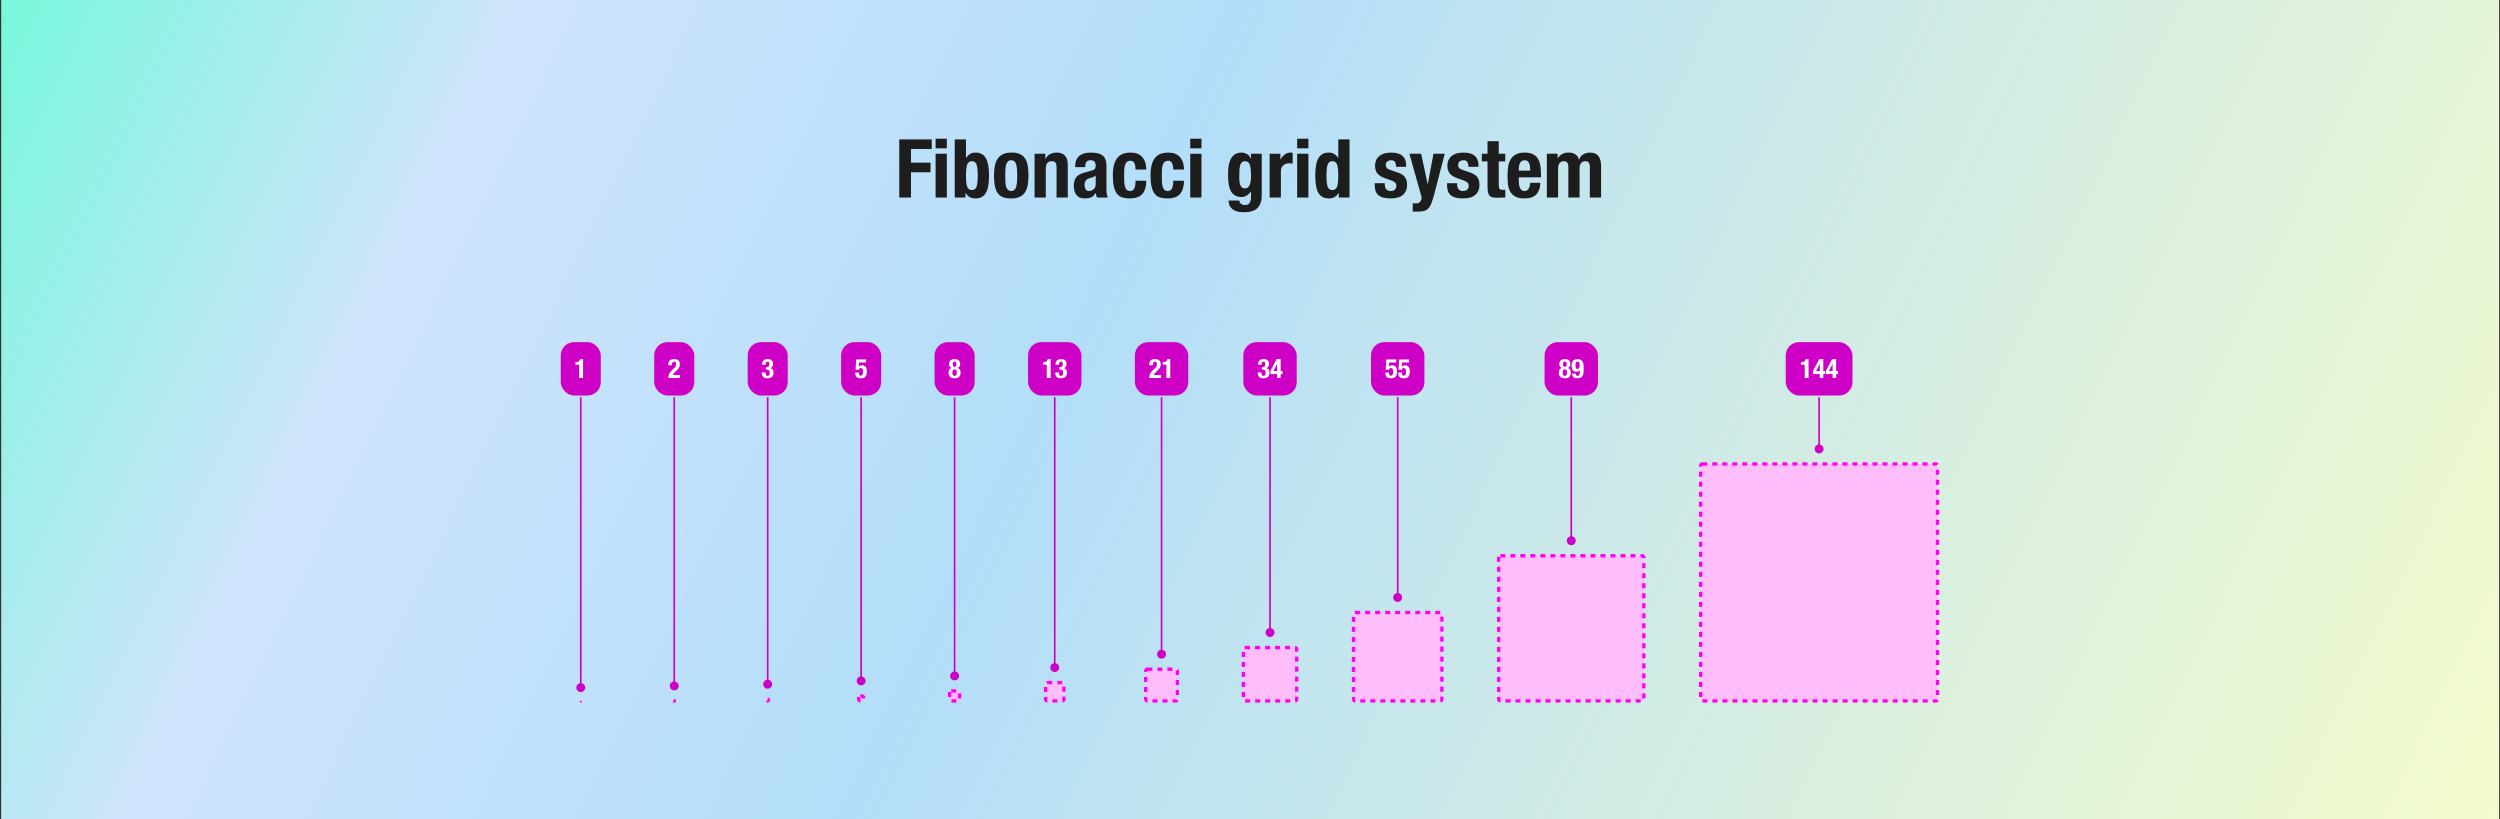 <?xml version="1.0" encoding="UTF-8"?>
<svg xmlns="http://www.w3.org/2000/svg" width="1498" height="491" viewBox="0 0 1498 491" fill="none">
  <rect x="0" y="0" width="1498" height="491" fill="#333333" stroke="none"/>
  <rect width="1496.76" height="491" transform="matrix(-1 -8.71483e-08 -8.76981e-08 1 1497.47 0)" fill="url(#paint0_linear_1384_2749)"></rect>
  <path d="M538.841 83.523H558.304V89.279H545.865V97.474H557.572V103.23H545.865V118.352H538.841V83.523ZM560.612 83.133H567.343V88.889H560.612V83.133ZM560.612 92.109H567.343V118.352H560.612V92.109ZM572.086 83.523H578.818V94.547H578.915C579.631 93.507 580.428 92.726 581.306 92.206C582.216 91.686 583.305 91.426 584.574 91.426C587.338 91.426 589.37 92.515 590.671 94.694C591.972 96.84 592.622 100.352 592.622 105.23C592.622 110.108 591.972 113.604 590.671 115.718C589.37 117.831 587.338 118.888 584.574 118.888C583.208 118.888 582.053 118.644 581.11 118.156C580.2 117.669 579.371 116.807 578.623 115.571H578.525V118.352H572.086V83.523ZM578.818 105.23C578.818 108.092 579.029 110.254 579.452 111.718C579.907 113.148 580.883 113.864 582.379 113.864C583.842 113.864 584.785 113.148 585.208 111.718C585.663 110.254 585.891 108.092 585.891 105.23C585.891 102.368 585.663 100.222 585.208 98.791C584.785 97.328 583.842 96.596 582.379 96.596C580.883 96.596 579.907 97.328 579.452 98.791C579.029 100.222 578.818 102.368 578.818 105.23ZM602.329 105.23C602.329 106.563 602.362 107.799 602.427 108.937C602.492 110.075 602.638 111.051 602.866 111.864C603.126 112.677 603.5 113.311 603.988 113.766C604.475 114.222 605.126 114.449 605.939 114.449C607.305 114.449 608.248 113.734 608.768 112.303C609.288 110.872 609.548 108.514 609.548 105.23C609.548 101.946 609.288 99.588 608.768 98.157C608.248 96.726 607.305 96.011 605.939 96.011C605.126 96.011 604.475 96.239 603.988 96.694C603.5 97.149 603.126 97.783 602.866 98.596C602.638 99.409 602.492 100.385 602.427 101.523C602.362 102.661 602.329 103.897 602.329 105.23ZM595.598 105.23C595.598 102.986 595.777 101.003 596.134 99.279C596.492 97.555 597.077 96.125 597.89 94.987C598.703 93.816 599.76 92.938 601.061 92.352C602.394 91.735 604.02 91.426 605.939 91.426C607.955 91.393 609.63 91.669 610.963 92.255C612.296 92.808 613.353 93.669 614.134 94.84C614.914 96.011 615.467 97.458 615.792 99.181C616.117 100.905 616.28 102.921 616.28 105.23C616.28 107.474 616.101 109.458 615.743 111.181C615.386 112.905 614.8 114.352 613.987 115.522C613.174 116.661 612.101 117.506 610.768 118.059C609.467 118.612 607.857 118.888 605.939 118.888C603.923 118.921 602.248 118.677 600.915 118.156C599.581 117.604 598.524 116.758 597.744 115.62C596.964 114.449 596.411 113.002 596.086 111.279C595.76 109.523 595.598 107.506 595.598 105.23ZM619.912 92.109H626.351V95.182H626.449C627.164 93.881 628.091 92.938 629.229 92.352C630.367 91.735 631.668 91.426 633.132 91.426C635.278 91.426 636.92 92.011 638.058 93.182C639.229 94.352 639.814 96.255 639.814 98.889V118.352H633.083V100.255C633.083 98.889 632.855 97.946 632.4 97.425C631.945 96.873 631.213 96.596 630.205 96.596C627.831 96.596 626.644 98.043 626.644 100.938V118.352H619.912V92.109ZM656.545 105.23C656.09 105.588 655.602 105.88 655.082 106.108C654.562 106.303 654.09 106.45 653.667 106.547C652.302 106.84 651.326 107.328 650.741 108.01C650.155 108.693 649.863 109.62 649.863 110.791C649.863 111.799 650.058 112.661 650.448 113.376C650.838 114.092 651.489 114.449 652.399 114.449C652.854 114.449 653.326 114.384 653.814 114.254C654.302 114.092 654.741 113.848 655.131 113.522C655.554 113.197 655.895 112.775 656.155 112.254C656.415 111.734 656.545 111.116 656.545 110.401V105.23ZM644.253 100.157V99.523C644.253 97.995 644.497 96.726 644.985 95.718C645.473 94.678 646.123 93.848 646.936 93.231C647.781 92.58 648.757 92.125 649.863 91.865C651.001 91.572 652.204 91.426 653.472 91.426C655.489 91.426 657.114 91.621 658.35 92.011C659.586 92.401 660.545 92.954 661.228 93.669C661.911 94.385 662.366 95.247 662.594 96.255C662.854 97.23 662.984 98.303 662.984 99.474V113.279C662.984 114.514 663.033 115.474 663.131 116.157C663.261 116.839 663.488 117.571 663.813 118.352H657.375C657.147 117.929 656.968 117.49 656.838 117.035C656.741 116.547 656.643 116.075 656.545 115.62H656.448C655.667 116.986 654.757 117.88 653.716 118.303C652.708 118.693 651.391 118.888 649.765 118.888C648.594 118.888 647.603 118.693 646.79 118.303C645.977 117.88 645.326 117.311 644.838 116.596C644.351 115.88 643.993 115.083 643.765 114.205C643.538 113.295 643.424 112.401 643.424 111.523C643.424 110.287 643.554 109.23 643.814 108.352C644.074 107.441 644.464 106.677 644.985 106.059C645.538 105.409 646.221 104.872 647.034 104.45C647.879 104.027 648.887 103.653 650.058 103.328L653.863 102.303C654.871 102.043 655.57 101.685 655.96 101.23C656.35 100.775 656.545 100.108 656.545 99.23C656.545 98.222 656.302 97.442 655.814 96.889C655.358 96.303 654.562 96.011 653.424 96.011C652.383 96.011 651.602 96.32 651.082 96.938C650.562 97.555 650.302 98.385 650.302 99.425V100.157H644.253ZM680.42 101.572C680.42 100.921 680.371 100.287 680.274 99.669C680.209 99.051 680.062 98.499 679.835 98.011C679.64 97.49 679.347 97.084 678.957 96.791C678.566 96.466 678.046 96.303 677.396 96.303C676.583 96.303 675.916 96.499 675.396 96.889C674.875 97.247 674.485 97.799 674.225 98.547C673.965 99.263 673.786 100.19 673.688 101.328C673.591 102.433 673.542 103.75 673.542 105.279C673.542 106.905 673.591 108.303 673.688 109.474C673.786 110.612 673.965 111.555 674.225 112.303C674.485 113.051 674.843 113.604 675.298 113.961C675.786 114.287 676.404 114.449 677.152 114.449C678.29 114.449 679.119 113.961 679.64 112.986C680.16 112.01 680.42 110.449 680.42 108.303H686.859C686.859 111.75 686.078 114.384 684.517 116.205C682.989 117.994 680.436 118.888 676.859 118.888C675.168 118.888 673.688 118.693 672.42 118.303C671.185 117.88 670.144 117.148 669.298 116.108C668.485 115.035 667.868 113.62 667.445 111.864C667.022 110.075 666.811 107.864 666.811 105.23C666.811 102.531 667.071 100.303 667.591 98.547C668.111 96.759 668.843 95.344 669.786 94.304C670.729 93.231 671.851 92.483 673.152 92.06C674.453 91.637 675.884 91.426 677.444 91.426C680.566 91.426 682.908 92.336 684.469 94.157C686.062 95.978 686.859 98.45 686.859 101.572H680.42ZM702.999 101.572C702.999 100.921 702.95 100.287 702.853 99.669C702.788 99.051 702.642 98.499 702.414 98.011C702.219 97.49 701.926 97.084 701.536 96.791C701.146 96.466 700.625 96.303 699.975 96.303C699.162 96.303 698.495 96.499 697.975 96.889C697.455 97.247 697.064 97.799 696.804 98.547C696.544 99.263 696.365 100.19 696.268 101.328C696.17 102.433 696.121 103.75 696.121 105.279C696.121 106.905 696.17 108.303 696.268 109.474C696.365 110.612 696.544 111.555 696.804 112.303C697.064 113.051 697.422 113.604 697.877 113.961C698.365 114.287 698.983 114.449 699.731 114.449C700.869 114.449 701.698 113.961 702.219 112.986C702.739 112.01 702.999 110.449 702.999 108.303H709.438C709.438 111.75 708.658 114.384 707.097 116.205C705.568 117.994 703.016 118.888 699.438 118.888C697.747 118.888 696.268 118.693 695 118.303C693.764 117.88 692.723 117.148 691.878 116.108C691.065 115.035 690.447 113.62 690.024 111.864C689.601 110.075 689.39 107.864 689.39 105.23C689.39 102.531 689.65 100.303 690.17 98.547C690.691 96.759 691.422 95.344 692.365 94.304C693.309 93.231 694.43 92.483 695.731 92.06C697.032 91.637 698.463 91.426 700.024 91.426C703.146 91.426 705.487 92.336 707.048 94.157C708.641 95.978 709.438 98.45 709.438 101.572H702.999ZM713.189 83.133H719.92V88.889H713.189V83.133ZM713.189 92.109H719.92V118.352H713.189V92.109ZM742.576 106.059C742.576 106.97 742.609 107.832 742.674 108.645C742.772 109.458 742.934 110.189 743.162 110.84C743.422 111.457 743.763 111.962 744.186 112.352C744.641 112.709 745.227 112.888 745.942 112.888C746.658 112.888 747.243 112.709 747.698 112.352C748.186 111.962 748.56 111.441 748.82 110.791C749.113 110.14 749.308 109.36 749.405 108.449C749.536 107.506 749.601 106.482 749.601 105.376C749.601 102.19 749.34 99.929 748.82 98.596C748.332 97.263 747.422 96.596 746.089 96.596C745.341 96.596 744.739 96.759 744.284 97.084C743.828 97.409 743.471 97.946 743.211 98.694C742.95 99.409 742.772 100.385 742.674 101.62C742.609 102.824 742.576 104.303 742.576 106.059ZM756.039 92.109V117.035C756.039 120.417 755.194 122.953 753.503 124.644C751.844 126.335 749.048 127.181 745.113 127.181C742.251 127.181 740.04 126.563 738.479 125.327C736.951 124.124 736.186 122.4 736.186 120.156H742.625C742.625 121.002 742.967 121.669 743.65 122.156C743.975 122.384 744.316 122.563 744.674 122.693C745.064 122.823 745.471 122.888 745.893 122.888C747.259 122.888 748.219 122.449 748.771 121.571C749.324 120.693 749.601 119.604 749.601 118.303V114.839H749.503C748.82 115.815 747.975 116.596 746.967 117.181C745.991 117.766 744.967 118.059 743.893 118.059C741.227 118.059 739.211 117.051 737.845 115.035C736.512 112.986 735.845 109.571 735.845 104.791C735.845 103.263 735.926 101.702 736.089 100.108C736.284 98.515 736.658 97.084 737.211 95.816C737.796 94.515 738.625 93.458 739.698 92.645C740.804 91.832 742.268 91.426 744.089 91.426C745.032 91.426 746.007 91.686 747.015 92.206C748.023 92.726 748.853 93.669 749.503 95.035H749.601V92.109H756.039ZM760.771 92.109H767.21V95.621H767.307C767.99 94.352 768.819 93.344 769.795 92.596C770.771 91.816 771.958 91.426 773.356 91.426C773.551 91.426 773.746 91.442 773.941 91.474C774.169 91.474 774.38 91.491 774.575 91.523V97.962C774.218 97.93 773.86 97.913 773.502 97.913C773.177 97.881 772.836 97.864 772.478 97.864C771.893 97.864 771.307 97.946 770.722 98.108C770.136 98.271 769.6 98.547 769.112 98.938C768.624 99.295 768.234 99.783 767.941 100.401C767.649 100.986 767.502 101.718 767.502 102.596V118.352H760.771V92.109ZM777.259 83.133H783.99V88.889H777.259V83.133ZM777.259 92.109H783.99V118.352H777.259V92.109ZM802.196 115.571H802.098C801.351 116.807 800.505 117.669 799.562 118.156C798.651 118.644 797.513 118.888 796.147 118.888C793.383 118.888 791.351 117.831 790.05 115.718C788.749 113.604 788.099 110.108 788.099 105.23C788.099 100.352 788.749 96.84 790.05 94.694C791.351 92.515 793.383 91.426 796.147 91.426C797.416 91.426 798.489 91.686 799.367 92.206C800.277 92.726 801.09 93.507 801.806 94.547H801.903V83.523H808.635V118.352H802.196V115.571ZM794.83 105.23C794.83 108.092 795.042 110.254 795.465 111.718C795.92 113.148 796.879 113.864 798.342 113.864C799.838 113.864 800.798 113.148 801.22 111.718C801.676 110.254 801.903 108.092 801.903 105.23C801.903 102.368 801.676 100.222 801.22 98.791C800.798 97.328 799.838 96.596 798.342 96.596C796.879 96.596 795.92 97.328 795.465 98.791C795.042 100.222 794.83 102.368 794.83 105.23ZM829.768 109.766V110.645C829.768 111.783 830.06 112.709 830.646 113.425C831.263 114.108 832.141 114.449 833.28 114.449C834.32 114.449 835.149 114.189 835.767 113.669C836.385 113.148 836.694 112.368 836.694 111.327C836.694 110.482 836.45 109.848 835.962 109.425C835.475 108.97 834.906 108.612 834.255 108.352L829.524 106.645C827.67 105.994 826.272 105.084 825.329 103.913C824.386 102.71 823.914 101.181 823.914 99.328C823.914 98.255 824.093 97.247 824.451 96.303C824.808 95.328 825.377 94.482 826.158 93.767C826.938 93.052 827.93 92.483 829.133 92.06C830.369 91.637 831.849 91.426 833.572 91.426C836.629 91.426 838.889 92.076 840.353 93.377C841.816 94.678 842.548 96.515 842.548 98.889V99.962H836.499C836.499 98.596 836.271 97.604 835.816 96.986C835.393 96.336 834.629 96.011 833.523 96.011C832.678 96.011 831.93 96.255 831.28 96.743C830.662 97.198 830.353 97.897 830.353 98.84C830.353 99.49 830.548 100.076 830.938 100.596C831.361 101.116 832.141 101.555 833.28 101.913L837.328 103.279C839.442 103.994 840.938 104.937 841.816 106.108C842.694 107.246 843.133 108.807 843.133 110.791C843.133 112.189 842.889 113.409 842.401 114.449C841.913 115.457 841.231 116.303 840.353 116.986C839.507 117.669 838.483 118.156 837.279 118.449C836.109 118.742 834.808 118.888 833.377 118.888C831.491 118.888 829.914 118.709 828.646 118.352C827.41 117.994 826.418 117.457 825.67 116.742C824.955 116.026 824.451 115.165 824.158 114.157C823.865 113.116 823.719 111.962 823.719 110.693V109.766H829.768ZM846.515 121.766C847.1 121.864 847.686 121.912 848.271 121.912C849.507 121.912 850.385 121.587 850.905 120.937C851.458 120.286 851.783 119.425 851.881 118.352L844.515 92.109H851.539L855.442 110.254H855.539L858.954 92.109H865.685L859.344 116.596C858.759 118.774 858.189 120.53 857.637 121.864C857.116 123.229 856.482 124.27 855.734 124.985C855.019 125.733 854.141 126.221 853.1 126.449C852.092 126.676 850.808 126.79 849.247 126.79H846.515V121.766ZM873.116 109.766V110.645C873.116 111.783 873.409 112.709 873.994 113.425C874.612 114.108 875.49 114.449 876.628 114.449C877.669 114.449 878.498 114.189 879.116 113.669C879.734 113.148 880.042 112.368 880.042 111.327C880.042 110.482 879.799 109.848 879.311 109.425C878.823 108.97 878.254 108.612 877.604 108.352L872.872 106.645C871.018 105.994 869.62 105.084 868.677 103.913C867.734 102.71 867.262 101.181 867.262 99.328C867.262 98.255 867.441 97.247 867.799 96.303C868.157 95.328 868.726 94.482 869.506 93.767C870.287 93.052 871.279 92.483 872.482 92.06C873.718 91.637 875.197 91.426 876.921 91.426C879.977 91.426 882.238 92.076 883.701 93.377C885.164 94.678 885.896 96.515 885.896 98.889V99.962H879.847C879.847 98.596 879.62 97.604 879.164 96.986C878.742 96.336 877.978 96.011 876.872 96.011C876.026 96.011 875.278 96.255 874.628 96.743C874.01 97.198 873.701 97.897 873.701 98.84C873.701 99.49 873.896 100.076 874.287 100.596C874.709 101.116 875.49 101.555 876.628 101.913L880.677 103.279C882.79 103.994 884.286 104.937 885.164 106.108C886.042 107.246 886.481 108.807 886.481 110.791C886.481 112.189 886.237 113.409 885.75 114.449C885.262 115.457 884.579 116.303 883.701 116.986C882.855 117.669 881.831 118.156 880.628 118.449C879.457 118.742 878.156 118.888 876.726 118.888C874.839 118.888 873.262 118.709 871.994 118.352C870.758 117.994 869.766 117.457 869.018 116.742C868.303 116.026 867.799 115.165 867.506 114.157C867.214 113.116 867.067 111.962 867.067 110.693V109.766H873.116ZM891.327 84.597H898.058V92.109H901.961V96.694H898.058V110.888C898.058 111.929 898.205 112.677 898.497 113.132C898.822 113.555 899.473 113.766 900.448 113.766C900.709 113.766 900.969 113.766 901.229 113.766C901.489 113.734 901.733 113.701 901.961 113.669V118.352C901.213 118.352 900.481 118.368 899.766 118.4C899.083 118.465 898.351 118.498 897.57 118.498C896.27 118.498 895.197 118.417 894.351 118.254C893.538 118.059 892.904 117.701 892.449 117.181C892.026 116.628 891.733 115.913 891.571 115.035C891.408 114.157 891.327 113.051 891.327 111.718V96.694H887.912V92.109H891.327V84.597ZM916.931 102.255C916.898 101.246 916.833 100.368 916.736 99.621C916.638 98.84 916.459 98.19 916.199 97.669C915.971 97.117 915.63 96.71 915.175 96.45C914.752 96.157 914.199 96.011 913.516 96.011C912.833 96.011 912.264 96.173 911.809 96.499C911.386 96.791 911.045 97.198 910.785 97.718C910.524 98.206 910.329 98.759 910.199 99.377C910.102 99.995 910.053 100.612 910.053 101.23V102.255H916.931ZM910.053 106.254V108.352C910.053 109.132 910.102 109.897 910.199 110.645C910.329 111.36 910.524 112.01 910.785 112.596C911.045 113.148 911.386 113.604 911.809 113.961C912.232 114.287 912.752 114.449 913.37 114.449C914.508 114.449 915.337 114.043 915.858 113.23C916.378 112.417 916.736 111.181 916.931 109.523H922.979C922.849 112.579 922.036 114.905 920.54 116.498C919.044 118.091 916.687 118.888 913.467 118.888C911.029 118.888 909.126 118.482 907.76 117.669C906.395 116.856 905.386 115.783 904.736 114.449C904.086 113.116 903.679 111.62 903.517 109.962C903.386 108.303 903.321 106.645 903.321 104.986C903.321 103.23 903.435 101.539 903.663 99.913C903.923 98.287 904.411 96.84 905.126 95.572C905.874 94.304 906.931 93.296 908.297 92.547C909.663 91.8 911.484 91.426 913.76 91.426C915.711 91.426 917.305 91.751 918.54 92.401C919.809 93.019 920.801 93.913 921.516 95.084C922.231 96.222 922.719 97.621 922.979 99.279C923.239 100.905 923.37 102.726 923.37 104.742V106.254H910.053ZM926.876 92.109H933.315V94.791H933.413C934.258 93.588 935.201 92.726 936.242 92.206C937.315 91.686 938.583 91.426 940.047 91.426C941.607 91.426 942.908 91.783 943.949 92.499C945.022 93.214 945.737 94.255 946.095 95.621H946.193C946.713 94.222 947.542 93.182 948.68 92.499C949.851 91.783 951.233 91.426 952.827 91.426C955.07 91.426 956.713 92.109 957.753 93.474C958.826 94.808 959.363 96.743 959.363 99.279V118.352H952.632V100.011C952.632 98.905 952.42 98.06 951.997 97.474C951.607 96.889 950.941 96.596 949.997 96.596C948.924 96.596 948.063 96.954 947.412 97.669C946.794 98.385 946.485 99.523 946.485 101.084V118.352H939.754V100.011C939.754 98.905 939.543 98.06 939.12 97.474C938.73 96.889 938.063 96.596 937.12 96.596C936.047 96.596 935.185 96.954 934.535 97.669C933.917 98.385 933.608 99.523 933.608 101.084V118.352H926.876V92.109Z" fill="#1D1D1D"></path>
  <rect x="336" y="205" width="24" height="32" rx="8" fill="#CE00C6"></rect>
  <path d="M347.068 226.5V218.5H344.812V216.996H345.02C345.788 216.996 346.391 216.852 346.828 216.564C347.276 216.276 347.559 215.812 347.676 215.172H349.372V226.5H347.068Z" fill="white"></path>
  <path d="M345.333 412C345.333 413.473 346.527 414.667 348 414.667C349.473 414.667 350.667 413.473 350.667 412C350.667 410.527 349.473 409.333 348 409.333C346.527 409.333 345.333 410.527 345.333 412ZM348.5 412L348.5 238L347.5 238L347.5 412L348.5 412Z" fill="#CE00C6"></path>
  <rect x="347.75" y="420.25" width="0.5" height="0.5" fill="#FFBDFB" stroke="#FF00F0" stroke-width="0.5" stroke-dasharray="3 3"></rect>
  <rect x="392" y="205" width="24" height="32" rx="8" fill="#CE00C6"></rect>
  <path d="M407.42 226.5H400.444C400.444 225.999 400.492 225.529 400.588 225.092C400.695 224.655 400.85 224.239 401.052 223.844C401.266 223.449 401.527 223.065 401.836 222.692C402.156 222.308 402.524 221.924 402.94 221.54L403.868 220.676C404.124 220.452 404.327 220.244 404.476 220.052C404.636 219.86 404.759 219.668 404.844 219.476C404.93 219.284 404.983 219.076 405.004 218.852C405.036 218.628 405.052 218.372 405.052 218.084C405.052 217.145 404.679 216.676 403.932 216.676C403.644 216.676 403.415 216.735 403.244 216.852C403.084 216.969 402.956 217.129 402.86 217.332C402.775 217.535 402.716 217.769 402.684 218.036C402.663 218.303 402.652 218.585 402.652 218.884H400.444V218.452C400.444 217.396 400.727 216.585 401.292 216.02C401.858 215.455 402.748 215.172 403.964 215.172C405.116 215.172 405.97 215.439 406.524 215.972C407.079 216.505 407.356 217.268 407.356 218.26C407.356 218.623 407.324 218.964 407.26 219.284C407.196 219.593 407.095 219.892 406.956 220.18C406.818 220.468 406.636 220.751 406.412 221.028C406.188 221.295 405.916 221.572 405.596 221.86L404.316 223.044C403.975 223.353 403.708 223.657 403.516 223.956C403.324 224.244 403.202 224.495 403.148 224.708H407.42V226.5Z" fill="white"></path>
  <path d="M401.333 411C401.333 412.473 402.527 413.667 404 413.667C405.473 413.667 406.667 412.473 406.667 411C406.667 409.527 405.473 408.333 404 408.333C402.527 408.333 401.333 409.527 401.333 411ZM404.5 411L404.5 238L403.5 238L403.5 411L404.5 411Z" fill="#CE00C6"></path>
  <rect x="403.5" y="419.5" width="1" height="1" fill="#FFBDFB" stroke="#FF00F0" stroke-dasharray="3 3"></rect>
  <rect x="448" y="205" width="24" height="32" rx="8" fill="#CE00C6"></rect>
  <path d="M458.684 223.188C458.695 223.849 458.78 224.356 458.94 224.708C459.111 225.049 459.447 225.22 459.948 225.22C460.226 225.22 460.444 225.172 460.604 225.076C460.775 224.98 460.903 224.852 460.988 224.692C461.084 224.521 461.143 224.324 461.164 224.1C461.196 223.876 461.212 223.641 461.212 223.396C461.212 223.14 461.191 222.9 461.148 222.676C461.116 222.441 461.047 222.233 460.94 222.052C460.834 221.871 460.684 221.727 460.492 221.62C460.3 221.513 460.044 221.46 459.724 221.46H458.956V219.956H459.708C459.954 219.956 460.156 219.908 460.316 219.812C460.487 219.705 460.62 219.572 460.716 219.412C460.823 219.241 460.898 219.049 460.94 218.836C460.994 218.623 461.02 218.399 461.02 218.164C461.02 217.62 460.93 217.236 460.748 217.012C460.567 216.788 460.29 216.676 459.916 216.676C459.671 216.676 459.468 216.724 459.308 216.82C459.159 216.905 459.042 217.033 458.956 217.204C458.871 217.364 458.812 217.556 458.78 217.78C458.759 218.004 458.748 218.249 458.748 218.516H456.636C456.636 217.385 456.919 216.548 457.484 216.004C458.05 215.449 458.876 215.172 459.964 215.172C460.999 215.172 461.799 215.407 462.364 215.876C462.94 216.345 463.228 217.081 463.228 218.084C463.228 218.767 463.074 219.327 462.764 219.764C462.466 220.191 462.044 220.463 461.5 220.58V220.612C462.236 220.729 462.754 221.028 463.052 221.508C463.362 221.977 463.516 222.569 463.516 223.284C463.516 223.668 463.468 224.063 463.372 224.468C463.276 224.873 463.09 225.241 462.812 225.572C462.535 225.903 462.151 226.169 461.66 226.372C461.18 226.575 460.546 226.676 459.756 226.676C458.658 226.676 457.836 226.377 457.292 225.78C456.748 225.183 456.476 224.335 456.476 223.236V223.188H458.684Z" fill="white"></path>
  <path d="M457.333 410C457.333 411.473 458.527 412.667 460 412.667C461.473 412.667 462.667 411.473 462.667 410C462.667 408.527 461.473 407.333 460 407.333C458.527 407.333 457.333 408.527 457.333 410ZM460.5 410L460.5 238L459.5 238L459.5 410L460.5 410Z" fill="#CE00C6"></path>
  <rect x="459.25" y="418.75" width="1.5" height="1.5" rx="0.75" fill="#FFBDFB" stroke="#FF00F0" stroke-width="1.5" stroke-dasharray="3 3"></rect>
  <rect x="504" y="205" width="24" height="32" rx="8" fill="#CE00C6"></rect>
  <path d="M518.956 217.188H514.78L514.54 219.764H514.572C514.786 219.465 515.063 219.252 515.404 219.124C515.746 218.985 516.162 218.916 516.652 218.916C517.196 218.916 517.644 219.023 517.996 219.236C518.359 219.439 518.642 219.711 518.844 220.052C519.058 220.393 519.207 220.783 519.292 221.22C519.378 221.647 519.42 222.084 519.42 222.532C519.42 223.161 519.367 223.732 519.26 224.244C519.154 224.756 518.962 225.199 518.684 225.572C518.418 225.935 518.05 226.212 517.58 226.404C517.111 226.585 516.514 226.676 515.788 226.676C515.074 226.676 514.492 226.58 514.044 226.388C513.607 226.196 513.271 225.945 513.036 225.636C512.802 225.316 512.642 224.975 512.556 224.612C512.482 224.239 512.444 223.892 512.444 223.572V223.268H514.652C514.652 223.46 514.663 223.663 514.684 223.876C514.706 224.089 514.754 224.292 514.828 224.484C514.914 224.665 515.031 224.82 515.18 224.948C515.33 225.065 515.527 225.124 515.772 225.124C516.252 225.124 516.594 224.943 516.796 224.58C517.01 224.207 517.116 223.652 517.116 222.916C517.116 222.447 517.095 222.057 517.052 221.748C517.01 221.439 516.935 221.193 516.828 221.012C516.732 220.831 516.599 220.703 516.428 220.628C516.258 220.553 516.044 220.516 515.788 220.516C515.458 220.516 515.202 220.612 515.02 220.804C514.85 220.985 514.743 221.236 514.7 221.556H512.636L513.052 215.396H518.956V217.188Z" fill="white"></path>
  <path d="M513.333 408C513.333 409.473 514.527 410.667 516 410.667C517.473 410.667 518.667 409.473 518.667 408C518.667 406.527 517.473 405.333 516 405.333C514.527 405.333 513.333 406.527 513.333 408ZM516.5 408L516.5 238L515.5 238L515.5 408L516.5 408Z" fill="#CE00C6"></path>
  <rect x="514.5" y="417" width="3" height="3" rx="1" fill="#FFBDFB" stroke="#FF00F0" stroke-width="2" stroke-dasharray="3 3"></rect>
  <rect x="560" y="205" width="24" height="32" rx="8" fill="#CE00C6"></rect>
  <path d="M570.684 223.268C570.684 223.535 570.7 223.791 570.732 224.036C570.775 224.271 570.844 224.479 570.94 224.66C571.047 224.831 571.186 224.969 571.356 225.076C571.527 225.172 571.74 225.22 571.996 225.22C572.252 225.22 572.466 225.172 572.636 225.076C572.807 224.969 572.94 224.831 573.036 224.66C573.143 224.479 573.212 224.271 573.244 224.036C573.287 223.791 573.308 223.535 573.308 223.268C573.308 222.991 573.287 222.735 573.244 222.5C573.212 222.265 573.143 222.063 573.036 221.892C572.94 221.711 572.807 221.572 572.636 221.476C572.466 221.369 572.252 221.316 571.996 221.316C571.74 221.316 571.527 221.369 571.356 221.476C571.186 221.572 571.047 221.711 570.94 221.892C570.844 222.063 570.775 222.265 570.732 222.5C570.7 222.735 570.684 222.991 570.684 223.268ZM570.876 218.228C570.876 218.772 570.978 219.172 571.18 219.428C571.383 219.684 571.655 219.812 571.996 219.812C572.338 219.812 572.61 219.684 572.812 219.428C573.015 219.172 573.116 218.772 573.116 218.228C573.116 217.193 572.743 216.676 571.996 216.676C571.25 216.676 570.876 217.193 570.876 218.228ZM568.38 223.3C568.38 222.585 568.54 221.972 568.86 221.46C569.18 220.948 569.66 220.628 570.3 220.5V220.468C569.991 220.393 569.73 220.276 569.516 220.116C569.314 219.956 569.148 219.775 569.02 219.572C568.892 219.369 568.802 219.156 568.748 218.932C568.695 218.708 568.668 218.495 568.668 218.292C568.668 217.183 568.962 216.388 569.548 215.908C570.146 215.417 570.962 215.172 571.996 215.172C573.031 215.172 573.842 215.417 574.428 215.908C575.026 216.388 575.324 217.183 575.324 218.292C575.324 218.495 575.292 218.708 575.228 218.932C575.175 219.156 575.084 219.369 574.956 219.572C574.828 219.775 574.658 219.956 574.444 220.116C574.242 220.276 573.991 220.393 573.692 220.468V220.5C574.332 220.628 574.812 220.948 575.132 221.46C575.452 221.972 575.612 222.585 575.612 223.3C575.612 223.631 575.57 223.993 575.484 224.388C575.41 224.783 575.244 225.151 574.988 225.492C574.732 225.833 574.364 226.116 573.884 226.34C573.415 226.564 572.786 226.676 571.996 226.676C571.207 226.676 570.572 226.564 570.092 226.34C569.623 226.116 569.26 225.833 569.004 225.492C568.748 225.151 568.578 224.783 568.492 224.388C568.418 223.993 568.38 223.631 568.38 223.3Z" fill="white"></path>
  <path d="M569.333 405C569.333 406.473 570.527 407.667 572 407.667C573.473 407.667 574.667 406.473 574.667 405C574.667 403.527 573.473 402.333 572 402.333C570.527 402.333 569.333 403.527 569.333 405ZM572.5 405L572.5 238L571.5 238L571.5 405L572.5 405Z" fill="#CE00C6"></path>
  <rect x="569" y="414" width="6" height="6" rx="1" fill="#FFBDFB" stroke="#FF00F0" stroke-width="2" stroke-dasharray="3 3"></rect>
  <rect x="616" y="205" width="32" height="32" rx="8" fill="#CE00C6"></rect>
  <path d="M627.225 226.5V218.5H624.969V216.996H625.177C625.945 216.996 626.547 216.852 626.985 216.564C627.433 216.276 627.715 215.812 627.833 215.172H629.529V226.5H627.225ZM634.528 223.188C634.539 223.849 634.624 224.356 634.784 224.708C634.955 225.049 635.291 225.22 635.792 225.22C636.069 225.22 636.288 225.172 636.448 225.076C636.619 224.98 636.747 224.852 636.832 224.692C636.928 224.521 636.987 224.324 637.008 224.1C637.04 223.876 637.056 223.641 637.056 223.396C637.056 223.14 637.035 222.9 636.992 222.676C636.96 222.441 636.891 222.233 636.784 222.052C636.677 221.871 636.528 221.727 636.336 221.62C636.144 221.513 635.888 221.46 635.568 221.46H634.8V219.956H635.552C635.797 219.956 636 219.908 636.16 219.812C636.331 219.705 636.464 219.572 636.56 219.412C636.667 219.241 636.741 219.049 636.784 218.836C636.837 218.623 636.864 218.399 636.864 218.164C636.864 217.62 636.773 217.236 636.592 217.012C636.411 216.788 636.133 216.676 635.76 216.676C635.515 216.676 635.312 216.724 635.152 216.82C635.003 216.905 634.885 217.033 634.8 217.204C634.715 217.364 634.656 217.556 634.624 217.78C634.603 218.004 634.592 218.249 634.592 218.516H632.48C632.48 217.385 632.763 216.548 633.328 216.004C633.893 215.449 634.72 215.172 635.808 215.172C636.843 215.172 637.643 215.407 638.208 215.876C638.784 216.345 639.072 217.081 639.072 218.084C639.072 218.767 638.917 219.327 638.608 219.764C638.309 220.191 637.888 220.463 637.344 220.58V220.612C638.08 220.729 638.597 221.028 638.896 221.508C639.205 221.977 639.36 222.569 639.36 223.284C639.36 223.668 639.312 224.063 639.216 224.468C639.12 224.873 638.933 225.241 638.656 225.572C638.379 225.903 637.995 226.169 637.504 226.372C637.024 226.575 636.389 226.676 635.6 226.676C634.501 226.676 633.68 226.377 633.136 225.78C632.592 225.183 632.32 224.335 632.32 223.236V223.188H634.528Z" fill="white"></path>
  <path d="M629.333 400C629.333 401.473 630.527 402.667 632 402.667C633.473 402.667 634.667 401.473 634.667 400C634.667 398.527 633.473 397.333 632 397.333C630.527 397.333 629.333 398.527 629.333 400ZM632.5 400L632.5 238L631.5 238L631.5 400L632.5 400Z" fill="#CE00C6"></path>
  <rect x="626.5" y="409" width="11" height="11" rx="1" fill="#FFBDFB" stroke="#FF00F0" stroke-width="2" stroke-dasharray="3 3"></rect>
  <rect x="680" y="205" width="32" height="32" rx="8" fill="#CE00C6"></rect>
  <path d="M695.577 226.5H688.601C688.601 225.999 688.649 225.529 688.745 225.092C688.851 224.655 689.006 224.239 689.209 223.844C689.422 223.449 689.683 223.065 689.993 222.692C690.313 222.308 690.681 221.924 691.097 221.54L692.025 220.676C692.281 220.452 692.483 220.244 692.633 220.052C692.793 219.86 692.915 219.668 693.001 219.476C693.086 219.284 693.139 219.076 693.161 218.852C693.193 218.628 693.209 218.372 693.209 218.084C693.209 217.145 692.835 216.676 692.089 216.676C691.801 216.676 691.571 216.735 691.401 216.852C691.241 216.969 691.113 217.129 691.017 217.332C690.931 217.535 690.873 217.769 690.841 218.036C690.819 218.303 690.809 218.585 690.809 218.884H688.601V218.452C688.601 217.396 688.883 216.585 689.449 216.02C690.014 215.455 690.905 215.172 692.121 215.172C693.273 215.172 694.126 215.439 694.681 215.972C695.235 216.505 695.513 217.268 695.513 218.26C695.513 218.623 695.481 218.964 695.417 219.284C695.353 219.593 695.251 219.892 695.113 220.18C694.974 220.468 694.793 220.751 694.569 221.028C694.345 221.295 694.073 221.572 693.753 221.86L692.473 223.044C692.131 223.353 691.865 223.657 691.673 223.956C691.481 224.244 691.358 224.495 691.305 224.708H695.577V226.5ZM698.912 226.5V218.5H696.656V216.996H696.864C697.632 216.996 698.235 216.852 698.672 216.564C699.12 216.276 699.403 215.812 699.52 215.172H701.216V226.5H698.912Z" fill="white"></path>
  <path d="M693.333 392C693.333 393.473 694.527 394.667 696 394.667C697.473 394.667 698.667 393.473 698.667 392C698.667 390.527 697.473 389.333 696 389.333C694.527 389.333 693.333 390.527 693.333 392ZM696.5 392L696.5 238L695.5 238L695.5 392L696.5 392Z" fill="#CE00C6"></path>
  <rect x="686.5" y="401" width="19" height="19" rx="1" fill="#FFBDFB" stroke="#FF00F0" stroke-width="2" stroke-dasharray="3 3"></rect>
  <rect x="745" y="205" width="32" height="32" rx="8" fill="#CE00C6"></rect>
  <path d="M755.841 223.188C755.851 223.849 755.937 224.356 756.097 224.708C756.267 225.049 756.603 225.22 757.105 225.22C757.382 225.22 757.601 225.172 757.761 225.076C757.931 224.98 758.059 224.852 758.145 224.692C758.241 224.521 758.299 224.324 758.321 224.1C758.353 223.876 758.369 223.641 758.369 223.396C758.369 223.14 758.347 222.9 758.305 222.676C758.273 222.441 758.203 222.233 758.097 222.052C757.99 221.871 757.841 221.727 757.649 221.62C757.457 221.513 757.201 221.46 756.881 221.46H756.113V219.956H756.865C757.11 219.956 757.313 219.908 757.473 219.812C757.643 219.705 757.777 219.572 757.873 219.412C757.979 219.241 758.054 219.049 758.097 218.836C758.15 218.623 758.177 218.399 758.177 218.164C758.177 217.62 758.086 217.236 757.905 217.012C757.723 216.788 757.446 216.676 757.073 216.676C756.827 216.676 756.625 216.724 756.465 216.82C756.315 216.905 756.198 217.033 756.113 217.204C756.027 217.364 755.969 217.556 755.937 217.78C755.915 218.004 755.905 218.249 755.905 218.516H753.793C753.793 217.385 754.075 216.548 754.641 216.004C755.206 215.449 756.033 215.172 757.121 215.172C758.155 215.172 758.955 215.407 759.521 215.876C760.097 216.345 760.385 217.081 760.385 218.084C760.385 218.767 760.23 219.327 759.921 219.764C759.622 220.191 759.201 220.463 758.657 220.58V220.612C759.393 220.729 759.91 221.028 760.209 221.508C760.518 221.977 760.673 222.569 760.673 223.284C760.673 223.668 760.625 224.063 760.529 224.468C760.433 224.873 760.246 225.241 759.969 225.572C759.691 225.903 759.307 226.169 758.817 226.372C758.337 226.575 757.702 226.676 756.913 226.676C755.814 226.676 754.993 226.377 754.449 225.78C753.905 225.183 753.633 224.335 753.633 223.236V223.188H755.841ZM761.224 222.26L764.984 215.172H767.368V222.356H768.456V224.148H767.368V226.5H765.256V224.148H761.224V222.26ZM765.256 218.052H765.224L763.016 222.356H765.256V218.052Z" fill="white"></path>
  <path d="M758.333 379C758.333 380.473 759.527 381.667 761 381.667C762.473 381.667 763.667 380.473 763.667 379C763.667 377.527 762.473 376.333 761 376.333C759.527 376.333 758.333 377.527 758.333 379ZM761.5 379L761.5 238L760.5 238L760.5 379L761.5 379Z" fill="#CE00C6"></path>
  <rect x="745" y="388" width="32" height="32" rx="1" fill="#FFBDFB" stroke="#FF00F0" stroke-width="2" stroke-dasharray="3 3"></rect>
  <rect x="821.5" y="205" width="32" height="32" rx="8" fill="#CE00C6"></rect>
  <path d="M836.613 217.188H832.437L832.197 219.764H832.229C832.442 219.465 832.719 219.252 833.061 219.124C833.402 218.985 833.818 218.916 834.309 218.916C834.853 218.916 835.301 219.023 835.653 219.236C836.015 219.439 836.298 219.711 836.501 220.052C836.714 220.393 836.863 220.783 836.949 221.22C837.034 221.647 837.077 222.084 837.077 222.532C837.077 223.161 837.023 223.732 836.917 224.244C836.81 224.756 836.618 225.199 836.341 225.572C836.074 225.935 835.706 226.212 835.237 226.404C834.767 226.585 834.17 226.676 833.445 226.676C832.73 226.676 832.149 226.58 831.701 226.388C831.263 226.196 830.927 225.945 830.693 225.636C830.458 225.316 830.298 224.975 830.213 224.612C830.138 224.239 830.101 223.892 830.101 223.572V223.268H832.309C832.309 223.46 832.319 223.663 832.341 223.876C832.362 224.089 832.41 224.292 832.485 224.484C832.57 224.665 832.687 224.82 832.837 224.948C832.986 225.065 833.183 225.124 833.429 225.124C833.909 225.124 834.25 224.943 834.453 224.58C834.666 224.207 834.773 223.652 834.773 222.916C834.773 222.447 834.751 222.057 834.709 221.748C834.666 221.439 834.591 221.193 834.485 221.012C834.389 220.831 834.255 220.703 834.085 220.628C833.914 220.553 833.701 220.516 833.445 220.516C833.114 220.516 832.858 220.612 832.677 220.804C832.506 220.985 832.399 221.236 832.357 221.556H830.293L830.709 215.396H836.613V217.188ZM844.3 217.188H840.124L839.884 219.764H839.916C840.129 219.465 840.407 219.252 840.748 219.124C841.089 218.985 841.505 218.916 841.996 218.916C842.54 218.916 842.988 219.023 843.34 219.236C843.703 219.439 843.985 219.711 844.188 220.052C844.401 220.393 844.551 220.783 844.636 221.22C844.721 221.647 844.764 222.084 844.764 222.532C844.764 223.161 844.711 223.732 844.604 224.244C844.497 224.756 844.305 225.199 844.028 225.572C843.761 225.935 843.393 226.212 842.924 226.404C842.455 226.585 841.857 226.676 841.132 226.676C840.417 226.676 839.836 226.58 839.388 226.388C838.951 226.196 838.615 225.945 838.38 225.636C838.145 225.316 837.985 224.975 837.9 224.612C837.825 224.239 837.788 223.892 837.788 223.572V223.268H839.996C839.996 223.46 840.007 223.663 840.028 223.876C840.049 224.089 840.097 224.292 840.172 224.484C840.257 224.665 840.375 224.82 840.524 224.948C840.673 225.065 840.871 225.124 841.116 225.124C841.596 225.124 841.937 224.943 842.14 224.58C842.353 224.207 842.46 223.652 842.46 222.916C842.46 222.447 842.439 222.057 842.396 221.748C842.353 221.439 842.279 221.193 842.172 221.012C842.076 220.831 841.943 220.703 841.772 220.628C841.601 220.553 841.388 220.516 841.132 220.516C840.801 220.516 840.545 220.612 840.364 220.804C840.193 220.985 840.087 221.236 840.044 221.556H837.98L838.396 215.396H844.3V217.188Z" fill="white"></path>
  <path d="M834.833 358C834.833 359.473 836.027 360.667 837.5 360.667C838.973 360.667 840.167 359.473 840.167 358C840.167 356.527 838.973 355.333 837.5 355.333C836.027 355.333 834.833 356.527 834.833 358ZM838 358L838 238L837 238L837 358L838 358Z" fill="#CE00C6"></path>
  <rect x="811" y="367" width="53" height="53" rx="1" fill="#FFBDFB" stroke="#FF00F0" stroke-width="2" stroke-dasharray="3 3"></rect>
  <rect x="925.5" y="205" width="32" height="32" rx="8" fill="#CE00C6"></rect>
  <path d="M936.341 223.268C936.341 223.535 936.357 223.791 936.389 224.036C936.431 224.271 936.501 224.479 936.597 224.66C936.703 224.831 936.842 224.969 937.013 225.076C937.183 225.172 937.397 225.22 937.653 225.22C937.909 225.22 938.122 225.172 938.293 225.076C938.463 224.969 938.597 224.831 938.693 224.66C938.799 224.479 938.869 224.271 938.901 224.036C938.943 223.791 938.965 223.535 938.965 223.268C938.965 222.991 938.943 222.735 938.901 222.5C938.869 222.265 938.799 222.063 938.693 221.892C938.597 221.711 938.463 221.572 938.293 221.476C938.122 221.369 937.909 221.316 937.653 221.316C937.397 221.316 937.183 221.369 937.013 221.476C936.842 221.572 936.703 221.711 936.597 221.892C936.501 222.063 936.431 222.265 936.389 222.5C936.357 222.735 936.341 222.991 936.341 223.268ZM936.533 218.228C936.533 218.772 936.634 219.172 936.837 219.428C937.039 219.684 937.311 219.812 937.653 219.812C937.994 219.812 938.266 219.684 938.469 219.428C938.671 219.172 938.773 218.772 938.773 218.228C938.773 217.193 938.399 216.676 937.653 216.676C936.906 216.676 936.533 217.193 936.533 218.228ZM934.037 223.3C934.037 222.585 934.197 221.972 934.517 221.46C934.837 220.948 935.317 220.628 935.957 220.5V220.468C935.647 220.393 935.386 220.276 935.173 220.116C934.97 219.956 934.805 219.775 934.677 219.572C934.549 219.369 934.458 219.156 934.405 218.932C934.351 218.708 934.325 218.495 934.325 218.292C934.325 217.183 934.618 216.388 935.205 215.908C935.802 215.417 936.618 215.172 937.653 215.172C938.687 215.172 939.498 215.417 940.085 215.908C940.682 216.388 940.981 217.183 940.981 218.292C940.981 218.495 940.949 218.708 940.885 218.932C940.831 219.156 940.741 219.369 940.613 219.572C940.485 219.775 940.314 219.956 940.101 220.116C939.898 220.276 939.647 220.393 939.349 220.468V220.5C939.989 220.628 940.469 220.948 940.789 221.46C941.109 221.972 941.269 222.585 941.269 223.3C941.269 223.631 941.226 223.993 941.141 224.388C941.066 224.783 940.901 225.151 940.645 225.492C940.389 225.833 940.021 226.116 939.541 226.34C939.071 226.564 938.442 226.676 937.653 226.676C936.863 226.676 936.229 226.564 935.749 226.34C935.279 226.116 934.917 225.833 934.661 225.492C934.405 225.151 934.234 224.783 934.149 224.388C934.074 223.993 934.037 223.631 934.037 223.3ZM944.028 218.916C944.028 219.684 944.124 220.233 944.316 220.564C944.508 220.895 944.828 221.06 945.276 221.06C945.735 221.06 946.06 220.895 946.252 220.564C946.444 220.233 946.54 219.684 946.54 218.916C946.54 218.596 946.524 218.297 946.492 218.02C946.46 217.743 946.396 217.508 946.3 217.316C946.215 217.113 946.087 216.959 945.916 216.852C945.756 216.735 945.543 216.676 945.276 216.676C944.999 216.676 944.775 216.735 944.604 216.852C944.444 216.959 944.321 217.113 944.236 217.316C944.151 217.519 944.092 217.759 944.06 218.036C944.039 218.303 944.028 218.596 944.028 218.916ZM944.204 223.86C944.204 224.287 944.279 224.623 944.428 224.868C944.588 225.103 944.86 225.22 945.244 225.22C945.553 225.22 945.799 225.151 945.98 225.012C946.161 224.863 946.3 224.66 946.396 224.404C946.503 224.148 946.572 223.844 946.604 223.492C946.636 223.14 946.652 222.756 946.652 222.34V221.796H946.62C946.428 222.084 946.151 222.319 945.788 222.5C945.436 222.671 945.004 222.756 944.492 222.756C943.991 222.756 943.564 222.671 943.212 222.5C942.86 222.319 942.572 222.073 942.348 221.764C942.135 221.444 941.975 221.071 941.868 220.644C941.772 220.207 941.724 219.732 941.724 219.22C941.724 217.908 942.012 216.905 942.588 216.212C943.175 215.519 944.108 215.172 945.388 215.172C946.177 215.172 946.807 215.321 947.276 215.62C947.745 215.908 948.103 216.297 948.348 216.788C948.604 217.268 948.769 217.828 948.844 218.468C948.919 219.108 948.956 219.775 948.956 220.468C948.956 221.279 948.929 222.063 948.876 222.82C948.833 223.567 948.689 224.228 948.444 224.804C948.209 225.38 947.831 225.839 947.308 226.18C946.796 226.511 946.076 226.676 945.148 226.676C944.743 226.676 944.348 226.633 943.964 226.548C943.591 226.473 943.26 226.329 942.972 226.116C942.684 225.892 942.449 225.599 942.268 225.236C942.097 224.863 942.007 224.404 941.996 223.86H944.204Z" fill="white"></path>
  <path d="M938.833 324C938.833 325.473 940.027 326.667 941.5 326.667C942.973 326.667 944.167 325.473 944.167 324C944.167 322.527 942.973 321.333 941.5 321.333C940.027 321.333 938.833 322.527 938.833 324ZM942 324L942 238L941 238L941 324L942 324Z" fill="#CE00C6"></path>
  <rect x="898" y="333" width="87" height="87" rx="1" fill="#FFBDFB" stroke="#FF00F0" stroke-width="2" stroke-dasharray="3 3"></rect>
  <rect x="1070" y="205" width="40" height="32" rx="8" fill="#CE00C6"></rect>
  <path d="M1081.38 226.5V218.5H1079.12V216.996H1079.33C1080.1 216.996 1080.7 216.852 1081.14 216.564C1081.59 216.276 1081.87 215.812 1081.99 215.172H1083.68V226.5H1081.38ZM1086.38 222.26L1090.14 215.172H1092.52V222.356H1093.61V224.148H1092.52V226.5H1090.41V224.148H1086.38V222.26ZM1090.41 218.052H1090.38L1088.17 222.356H1090.41V218.052ZM1094.07 222.26L1097.83 215.172H1100.21V222.356H1101.3V224.148H1100.21V226.5H1098.1V224.148H1094.07V222.26ZM1098.1 218.052H1098.07L1095.86 222.356H1098.1V218.052Z" fill="white"></path>
  <path d="M1087.33 269C1087.33 270.473 1088.53 271.667 1090 271.667C1091.47 271.667 1092.67 270.473 1092.67 269C1092.67 267.527 1091.47 266.333 1090 266.333C1088.53 266.333 1087.33 267.527 1087.33 269ZM1090.5 269L1090.5 238L1089.5 238L1089.5 269L1090.5 269Z" fill="#CE00C6"></path>
  <rect x="1019" y="278" width="142" height="142" rx="1" fill="#FFBDFB" stroke="#FF00F0" stroke-width="2" stroke-dasharray="3 3"></rect>
  <defs>
    <linearGradient id="paint0_linear_1384_2749" x1="-82.527" y1="510.5" x2="1496.47" y2="-251.5" gradientUnits="userSpaceOnUse">
      <stop stop-color="#FAFEC8"></stop>
      <stop offset="0.278" stop-color="#D7EEE1"></stop>
      <stop offset="0.556" stop-color="#B3DEF9"></stop>
      <stop offset="0.778" stop-color="#CFE4FC"></stop>
      <stop offset="1" stop-color="#55FFCF"></stop>
    </linearGradient>
  </defs>
</svg>

